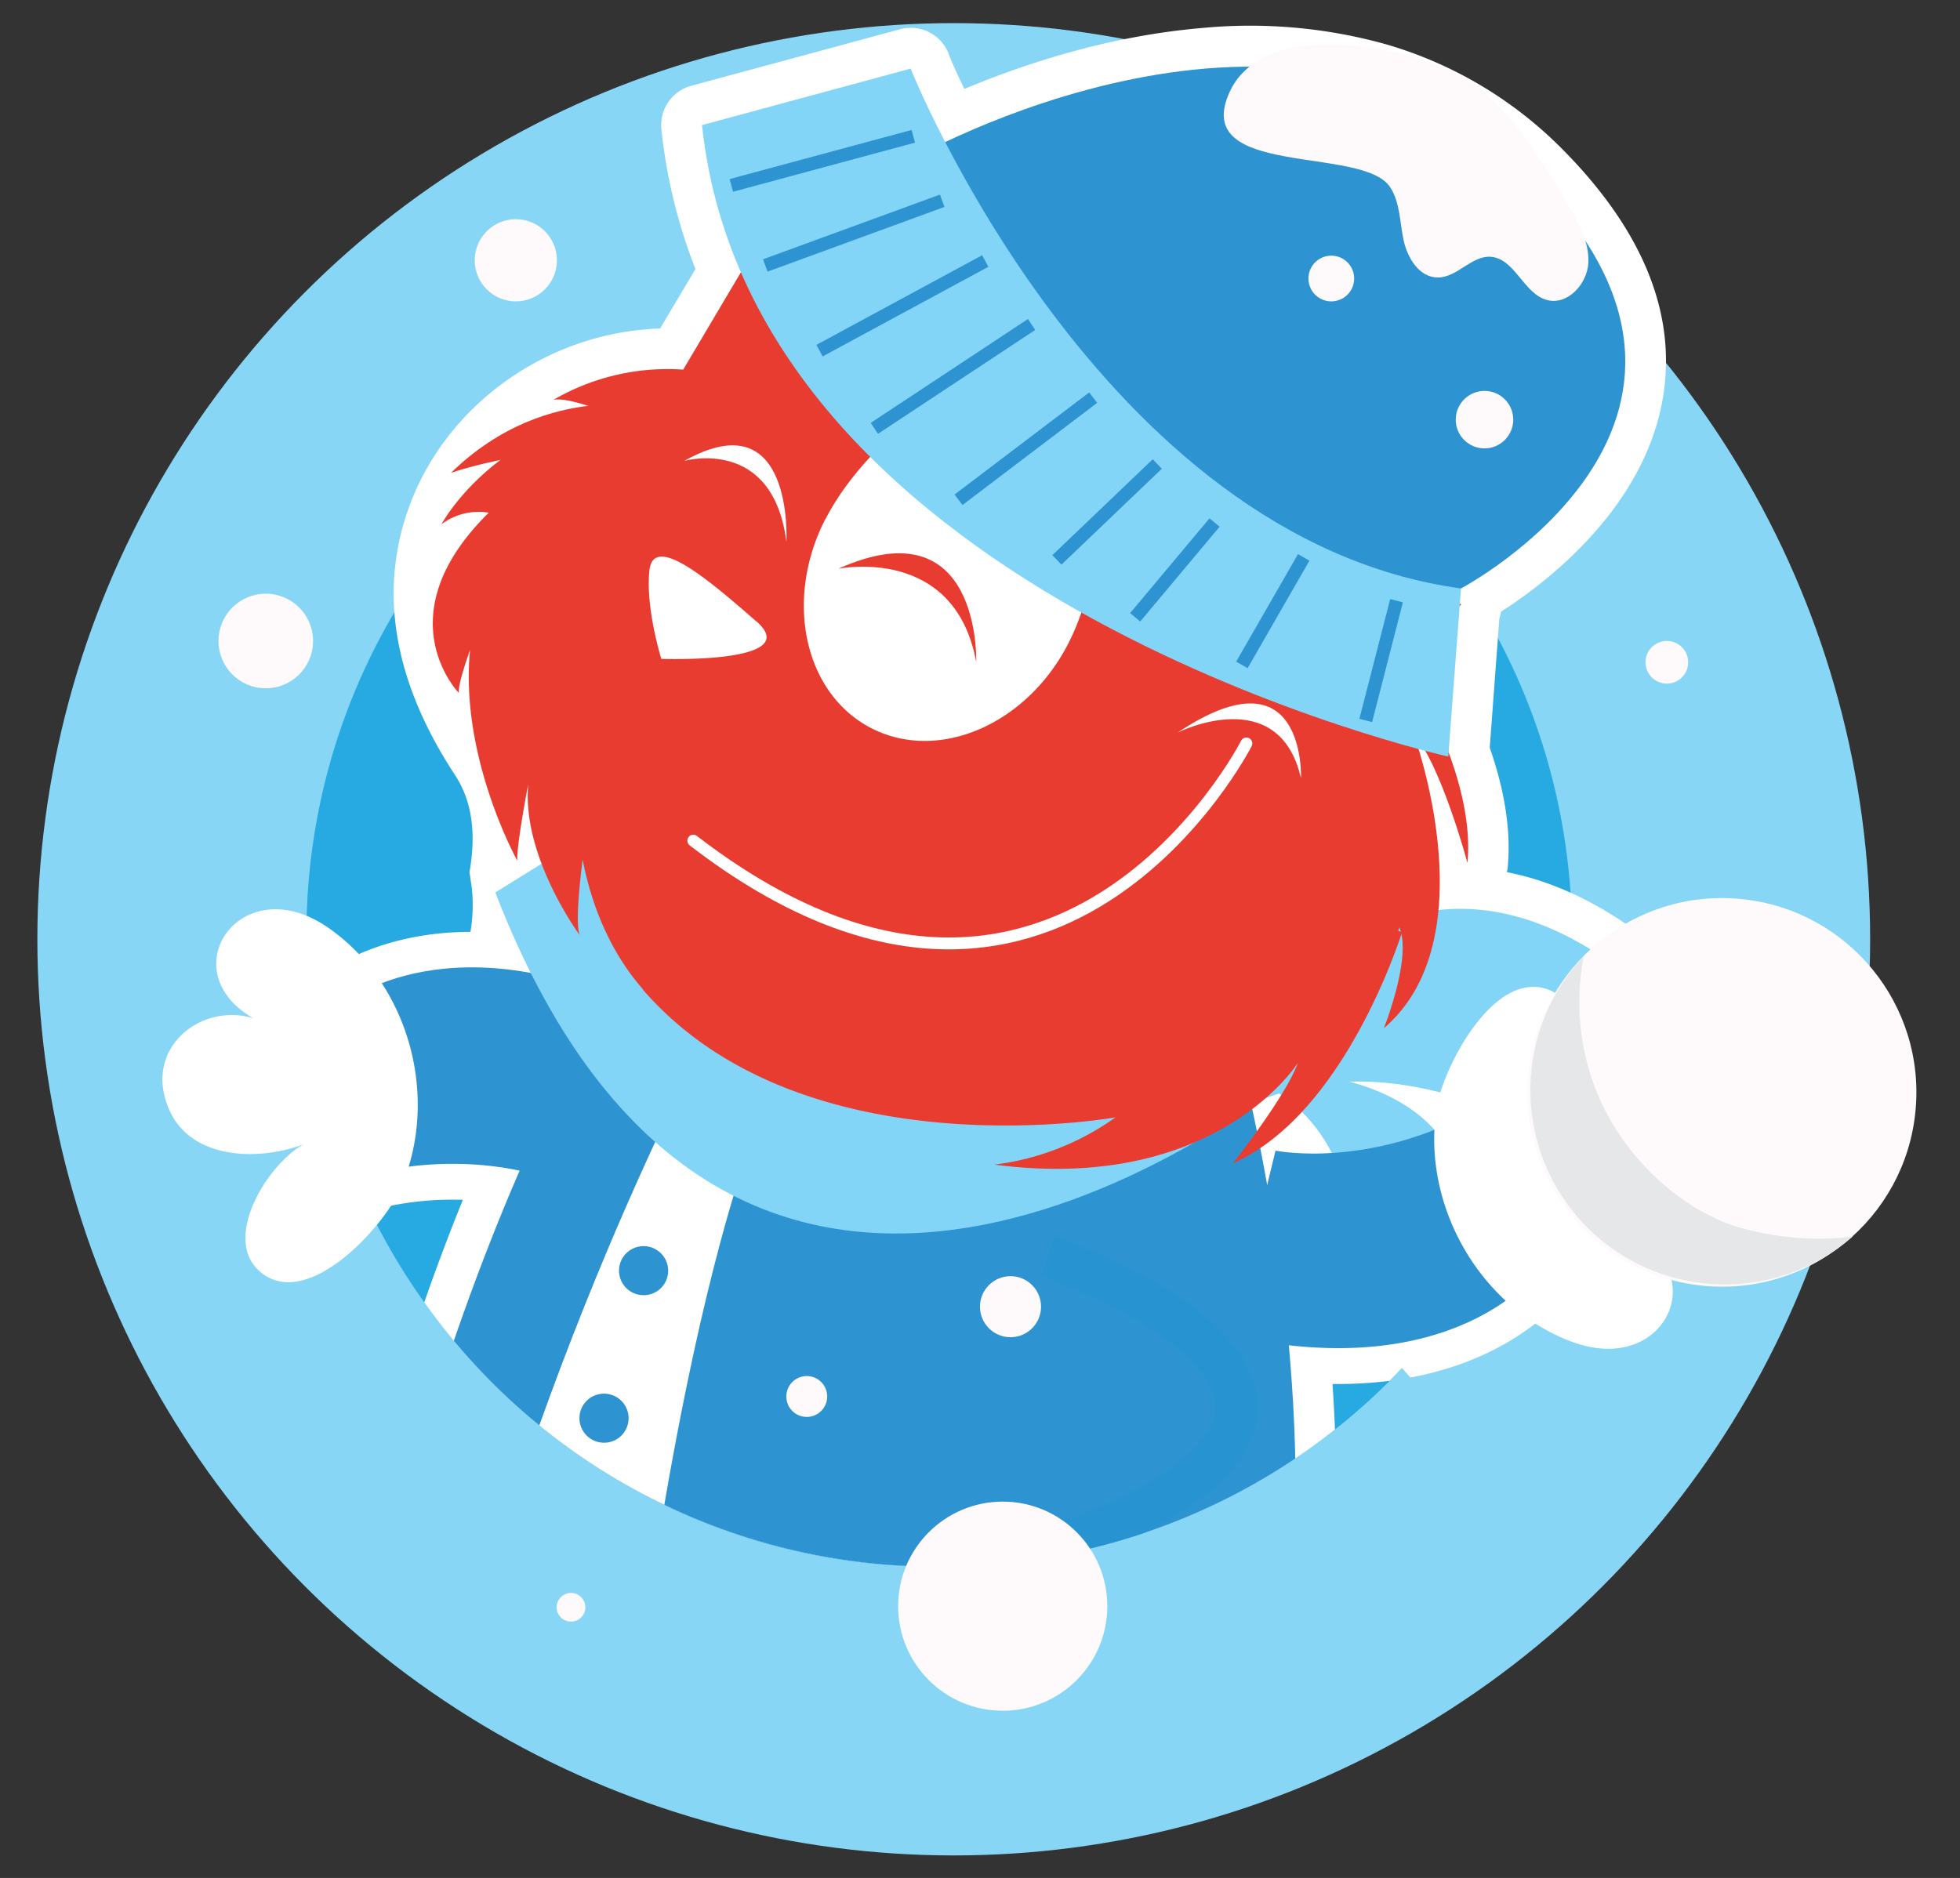 <svg id="Layer_1" data-name="Layer 1" xmlns="http://www.w3.org/2000/svg" xmlns:xlink="http://www.w3.org/1999/xlink" viewBox="0 0 372.95 357.43"><rect x="0" y="0" width="372.95" height="357.43" fill="#333333" stroke="none"/><defs><style>.cls-1,.cls-10{fill:none;}.cls-2{fill:#88d6f6;}.cls-3{fill:#27aae1;}.cls-4{clip-path:url(#clip-path);}.cls-5{fill:#fff;}.cls-6{fill:#2e93d1;}.cls-7{fill:#83d5f7;}.cls-8{fill:#2893d1;}.cls-9{fill:#e93c31;}.cls-10{stroke:#fff;stroke-linecap:round;stroke-linejoin:round;stroke-width:2.26px;}.cls-11{fill:#fef9fb;}.cls-12{fill:#e6e7e8;}</style><clipPath id="clip-path"><path class="cls-1" d="M266.78,260.38C245,283.5,213.88,298,178.72,298.18a119.37,119.37,0,0,1-99.85-53S54,268.09,47.56,263.42s-35.15-42.61-37.11-52.59,4.92-22.65,6-42.18S39.79,99.17,41.56,91.7,141.15-10.86,141.15-10.86H266.78c2.54,0,65.19,49.45,68.55,61.08S373,136.53,373,136.53s.7,54.9,3.35,60,4.06,66.19,0,68.66S287,283.53,287,283.53Z"/></clipPath></defs><title>smaArtboard 85 copy 18</title><circle class="cls-2" cx="181.48" cy="178.77" r="174.37"/><path class="cls-3" d="M299.13,177.77c-.3-66.5-53.91-120.41-120.41-120.41A120.41,120.41,0,0,0,58.31,177.77c0,66.5,53.91,120.82,120.41,120.41C246.64,297.77,299.43,244.19,299.13,177.77Z"/><g class="cls-4"><path class="cls-5" d="M63.4,308.59a7.75,7.75,0,0,0,2.93,7.68c41.84,31.66,93.44,34.63,129.35,31.55,28.08-2.41,47.66-8.53,48.48-8.78a7.75,7.75,0,0,0,5.25-5.78c5.28-24.87,5.7-50.58,3.84-74a7.73,7.73,0,0,0,6.88.28l21.09-9.43a7.75,7.75,0,0,0,4.41-5.4c2.08-9.4,1.82-17.64-.76-24.65a97.3,97.3,0,0,1,20.57,12.67,7.75,7.75,0,0,0,12.76-5.27l3-38a7.75,7.75,0,0,0-2.63-6.46C308,173.7,297.37,168.06,286.74,166a7.8,7.8,0,0,0,.15-.94c.64-6.76-.51-14.4-3.42-22.76l1.83-24.62a7.76,7.76,0,0,0,.33-1.27c8.5-5.44,27.55-19.82,30.87-41.22C318.93,59.6,312.6,44,297.7,28.81A77.61,77.61,0,0,0,263.77,8.44,96.13,96.13,0,0,0,228.5,5.35c-17.88,1.54-34.08,7-45,11.58-2-4.1-3-6.6-3-6.75a7.75,7.75,0,0,0-9.23-4.61L131.53,16.33a7.75,7.75,0,0,0-5.68,8.3,102.4,102.4,0,0,0,6.48,26.58L125.6,62.53c-1,0-1.91.08-2.87.17C102.51,64.44,84.16,78,77.53,97.36c-6.11,17.82-.9,35,9.06,50.17,3.59,5.45,3.89,12,2.74,18.46.15,1,.29,1.94.44,2.94A30.62,30.62,0,0,1,88,183c-.32.92-.64,1.8-1,2.66a65.22,65.22,0,0,0,7.61,4.15q2.88,5.61,6,10.64A415,415,0,0,0,81,247.1,472.3,472.3,0,0,0,63.4,308.59ZM270.85,199.29a38.5,38.5,0,0,0,9.44-18.45c8.11.65,16.53,4.43,25.17,11.32l-1.64,20.45a110.89,110.89,0,0,0-17.84-9A84.61,84.61,0,0,0,270.85,199.29Zm-5.67,33a49.38,49.38,0,0,0-5.28-17.15,21,21,0,0,1,7.64,5.47c3.39,4,4.6,9.73,3.61,17L265.72,240A66.91,66.91,0,0,0,265.18,232.28Z"/><path class="cls-5" d="M283.17,257.43c-9.55,4.59-26.07,8.91-50.52,3.4a6.8,6.8,0,0,1-5.11-8.23l8.56-35.23a6.79,6.79,0,0,1,8-5c.1,0,13.84,2.56,30.37-5.39,1.75-.84,3.5-1.79,5.2-2.81.18-.11.37-.21.55-.3a6.8,6.8,0,0,1,9.46,4.2l9.47,32.1a6.8,6.8,0,0,1-1,5.94C297.62,246.73,293.08,252.66,283.17,257.43Z"/><path class="cls-5" d="M78.34,178.45c10.39-2.09,27.46-2.2,49.8,9.17a6.8,6.8,0,0,1,2.92,9.24l-17,32a6.79,6.79,0,0,1-9,2.92c-.09,0-12.78-5.9-30.76-2.28-1.91.38-3.83.87-5.73,1.44-.2.06-.41.11-.61.15a6.8,6.8,0,0,1-8.13-6.41L58.6,191.27a6.8,6.8,0,0,1,2.47-5.5C61.7,185.25,67.56,180.62,78.34,178.45Z"/><path class="cls-6" d="M65.39,191s20.8-17.14,59.67,2.66l-17,32s-17.36-8.46-41.42-1.24Z"/><path class="cls-5" d="M78.84,217.59a38.61,38.61,0,0,1-2.63,8.64c-3,6.93-17,22.69-26.06,16.33-9.28-6.52,2.3-23.71,9.72-25.67-8.95,4.34-24.25,4.59-28.13-6.85-4.42-12.35,9.67-21.22,20-14.59-21.22-8-6.88-31.28,10.89-18.76C75.5,185.75,81.59,202.39,78.84,217.59Z"/><path class="cls-6" d="M220.09,150.5c0-1.22,39.84,95.82,21.72,181.14,0,0-100.4,31.74-170.82-21.55,0,0,21-106.74,75.3-162.83Z"/><path class="cls-5" d="M140.22,186.51s-29.17,50.74-49.82,122.7l31.23,8.91s12.61-103.42,35-127.21l-13.84-4.19"/><path class="cls-7" d="M227.52,211.85s33.29-69.08,86-23.07l-3,38S265.06,188,228.41,216"/><path class="cls-7" d="M240.81,204s46.4-2.38,37.25,39L257,252.41s7.44-35.42-18.13-46.75"/><path class="cls-7" d="M244.71,205.77S140.9,290.71,94.25,169.86l19.32-12Z"/><path class="cls-6" d="M292.62,242s-15.92,21.74-58.48,12.15L242.71,219s18.91,3.91,40.44-9Z"/><path class="cls-5" d="M273,219.62a38.61,38.61,0,0,1,.41-9c1.24-7.47,10.84-26.18,21.22-22.26,10.6,4,3.63,23.55-3.08,27.27,7.6-6.41,22.36-10.44,29-.3,7.33,10.88-4.13,23-15.78,19.08,22.54,2.53,14.38,28.61-5.93,20.87C284.12,249.65,274.11,235,273,219.62Z"/><ellipse class="cls-6" cx="122.46" cy="241.82" rx="4.67" ry="4.68" transform="translate(-141.02 305.48) rotate(-76.72)"/><ellipse class="cls-6" cx="114.93" cy="269.9" rx="4.67" ry="4.68" transform="translate(-174.15 319.78) rotate(-76.72)"/><path class="cls-8" d="M191.3,293.43c34.64-11,39.89-20.73,39.94-25.53.05-5.15-5.55-11.21-15.76-17.06a113.63,113.63,0,0,0-17.41-7.94l2.61-7.68a119.93,119.93,0,0,1,18.73,8.52c13.31,7.61,20,15.76,19.94,24.24-.12,12.6-15,23.46-45.59,33.19Zm6.77-50.54h0l1.31-3.84Z"/><path class="cls-9" d="M162.65,142.45s20.62-27.46,33.87,2.78C196.51,145.23,183.08,124.81,162.65,142.45Z"/><path class="cls-5" d="M118.81,137.06s17.64-29,28.14,2.31C147,139.37,136.12,118.32,118.81,137.06Z"/><path class="cls-9" d="M126.07,77.94S104.51,71.77,85.81,90c0,0,24.08-8.39,43.83-1.8s.2,2.16.2,2.16Z"/><path class="cls-9" d="M122.45,81.37S105.76,83.76,98.55,102c0,0,13.93-13.15,29.5-14.7s.8,1.42.8,1.42Z"/><path class="cls-5" d="M150.11,56a10.88,10.88,0,0,0,1.44.1,12.94,12.94,0,0,0,14.44.15c9.46,5.5,19.28,10.12,29.3,9.56,2.67,3,5.43,6,9.12,8a13.74,13.74,0,0,0,8,1.76l2,2.72,2.25-.37a24.94,24.94,0,0,0,10.1,8.1A17.12,17.12,0,0,0,242.68,85a10.88,10.88,0,0,0,.72,2.57,24.17,24.17,0,0,0,3.79,6.18,112.82,112.82,0,0,1,4.67,10.57c4.07,10.05,19.21,6.86,21.42-1.93l.33-.08h0a10.84,10.84,0,0,0,.21,8l-5.45,5.7-8.24,18-26.84,56.44-53.77,7.66-42.09-19.78L113.6,128.67l4-40.35,32.29-31.7Z"/><path class="cls-9" d="M188.42,36.19c-1-3.16-1.09-7.46-1.26-11.21a37,37,0,0,1,5.68,11A11.42,11.42,0,0,0,188.42,36.19Z"/><path class="cls-9" d="M93,97.58c-20,19.69-5.68,34.32-5.68,34.32-.3-1.53,2.12-8.19,2.12-8.19-2,20.39,9,40.11,9,40.11-.23-2.59,2.08-14.62,2.08-14.62-1.29,13.85,9.82,28.82,9.82,28.82-1.12-2.34.53-14.4.53-14.4,2.29,11.86,7.16,19.55,10.79,23.87a27.46,27.46,0,0,0,4.49,4.42c.63.49,1.26,1,1.89,1.42h0l-.15,0a49.41,49.41,0,0,1,9.32,6.55c-10.83-9.65-7.07-4.91.59-1.84,5.62,2.25,9,4.71,14.51,5.08,11.41.77,22.66,1.88,34,3.29,12.42,1.55,20.36.5,32.14,0l7.11.79c4.84-1.87,9.68-3.52,14.73-4.94.82-.23,1.65-.38,2.47-.55a126.63,126.63,0,0,0,9.21-11.74c.2,3.07-1.89,7.3-4.27,11.05a35.91,35.91,0,0,1,6.07.19l.18-.16a13.41,13.41,0,0,1,2.37-1.52l-.81.15c7.43-9.82,10.74-23.17,10.74-23.17,2.49,5.61-2.93,19.19-2.93,19.19,20-17.06,5.67-56,5.67-56,5.22,5.85,10.24,24.54,10.24,24.54,1.68-17.75-12.7-39.19-12.7-39.19,4.32-3.55,8.14-6.89,11.52-10a10.61,10.61,0,0,1-4.9-10.93c-.33.24-.65.49-1,.73-4.2,6.7-16.63,8.29-20.27-.68a112.82,112.82,0,0,0-4.67-10.57,24.17,24.17,0,0,1-3.79-6.18,10.88,10.88,0,0,1-.72-2.57,17.12,17.12,0,0,1-15.91,1.12c-5.25-2.19-9-6.19-12.11-10.92a13,13,0,0,1-10.25-1.29c-3.69-2-6.45-5-9.12-8-10,.55-19.84-4.06-29.3-9.56a12.94,12.94,0,0,1-14.44-.15,10.94,10.94,0,0,1-9.61-5.88L130,70.35a43.16,43.16,0,0,0-24.72,5.77c2.79-.66,10.29,2.48,10.29,2.48C92.93,83,84,99.79,84,99.79A11.77,11.77,0,0,1,93,97.58Zm64.1,1.18C165,83.35,186.83,66.39,199.57,73s11.59,34.18,3.65,49.58-24.71,22.57-37.45,16S149.13,114.17,157.07,98.76Zm-13.15,19.52c9.26,8.11-18.11,7.12-18.11,7.12s-3-9.51-2.28-16.76S134.66,110.17,143.92,118.28Z"/><path class="cls-9" d="M266.78,177.41s-10.64,34.54-32.19,44c0,0,10-12.59,12.37-19.11,0,0-15.56,24.88-57.76,19.36a50.06,50.06,0,0,0,23.06-9s-59.65,10.78-90-24.39L201.42,192s43-21.51,43.78-21.36S266.78,177.41,266.78,177.41Z"/><path class="cls-9" d="M185.76,126s1-30-26.23-17.76C159.53,108.27,181.63,103.63,185.76,126Z"/><path class="cls-5" d="M149.64,103.13s1.5-27.17-19.42-15.42C130.22,87.72,147.07,82.95,149.64,103.13Z"/><path class="cls-10" d="M131.92,160C200.72,213,237.16,141.5,237.16,141.5"/><path class="cls-5" d="M247.55,148.1s1-25-23.43-8.69C224.11,139.41,243.32,129.77,247.55,148.1Z"/><path class="cls-6" d="M173.05,30.52S246.71-12,292.17,34.25,278,112,278,112,197.87,135.76,173.05,30.52Z"/><path class="cls-7" d="M275.58,144s-132.41-29.49-142-120.19l39.69-10.75S209,102.56,278,112Z"/><rect class="cls-6" x="138.54" y="29.38" width="35.86" height="2.5" transform="translate(-2.57 41.83) rotate(-15.11)"/><rect class="cls-6" x="144.53" y="43.12" width="35.85" height="2.5" transform="translate(-5.36 58.5) rotate(-20.09)"/><rect class="cls-6" x="153.78" y="56.95" width="35.85" height="2.5" transform="translate(-7.01 88.71) rotate(-28.41)"/><rect class="cls-6" x="163.4" y="70.38" width="35.86" height="2.5" transform="translate(-9.44 111.86) rotate(-33.46)"/><rect class="cls-6" x="179.12" y="84.16" width="32.16" height="2.5" transform="translate(-11.93 135.35) rotate(-37.19)"/><rect class="cls-6" x="197.44" y="96.17" width="26.42" height="2.5" transform="translate(-8.94 172.54) rotate(-43.7)"/><rect class="cls-6" x="211.79" y="107.23" width="23.53" height="2.5" transform="translate(-3.14 210.23) rotate(-50.06)"/><rect class="cls-6" x="230" y="116.08" width="23.53" height="2.5" transform="matrix(0.5, -0.87, 0.87, 0.5, 19.23, 267.99)"/><rect class="cls-6" x="251.03" y="124.47" width="23.53" height="2.5" transform="translate(75.64 348.97) rotate(-75.59)"/><circle class="cls-11" cx="327.69" cy="207.93" r="36.98" transform="translate(87.69 512.91) rotate(-84.2)"/><path class="cls-12" d="M301.36,182a45.59,45.59,0,0,0,4.11,29.43C310.7,221.61,321,231.22,332.38,234a54.27,54.27,0,0,0,20.13,1.36A37,37,0,0,1,301.36,182Z"/></g><circle class="cls-11" cx="190.8" cy="305.7" r="19.9"/><circle class="cls-11" cx="50.57" cy="122" r="9"/><circle class="cls-11" cx="98.15" cy="49.54" r="7.82"/><circle class="cls-11" cx="317.17" cy="126.05" r="4.06"/><circle class="cls-11" cx="108.65" cy="305.91" r="2.73"/><circle class="cls-11" cx="192.28" cy="248.7" r="5.81"/><circle class="cls-11" cx="153.51" cy="265.79" r="3.89"/><circle class="cls-11" cx="253.32" cy="53.01" r="4.35"/><circle class="cls-11" cx="282.47" cy="79.87" r="5.47"/><path class="cls-11" d="M264.5,35.6h0c1.92,2.93,1.84,6.67,2.57,10.09s3,7.15,6.55,7.12c3.65,0,6.39-4.16,10-3.94,4.61.29,6.26,7,10.71,8.22,3.91,1.08,7.69-3,7.9-7.05s-1.95-7.79-4-11.27c-4.56-7.57-9.21-15.26-15.74-21.22C273.59,9.42,241.12,2,234,17.45,226.37,34,259.29,27.65,264.5,35.6Z"/></svg>